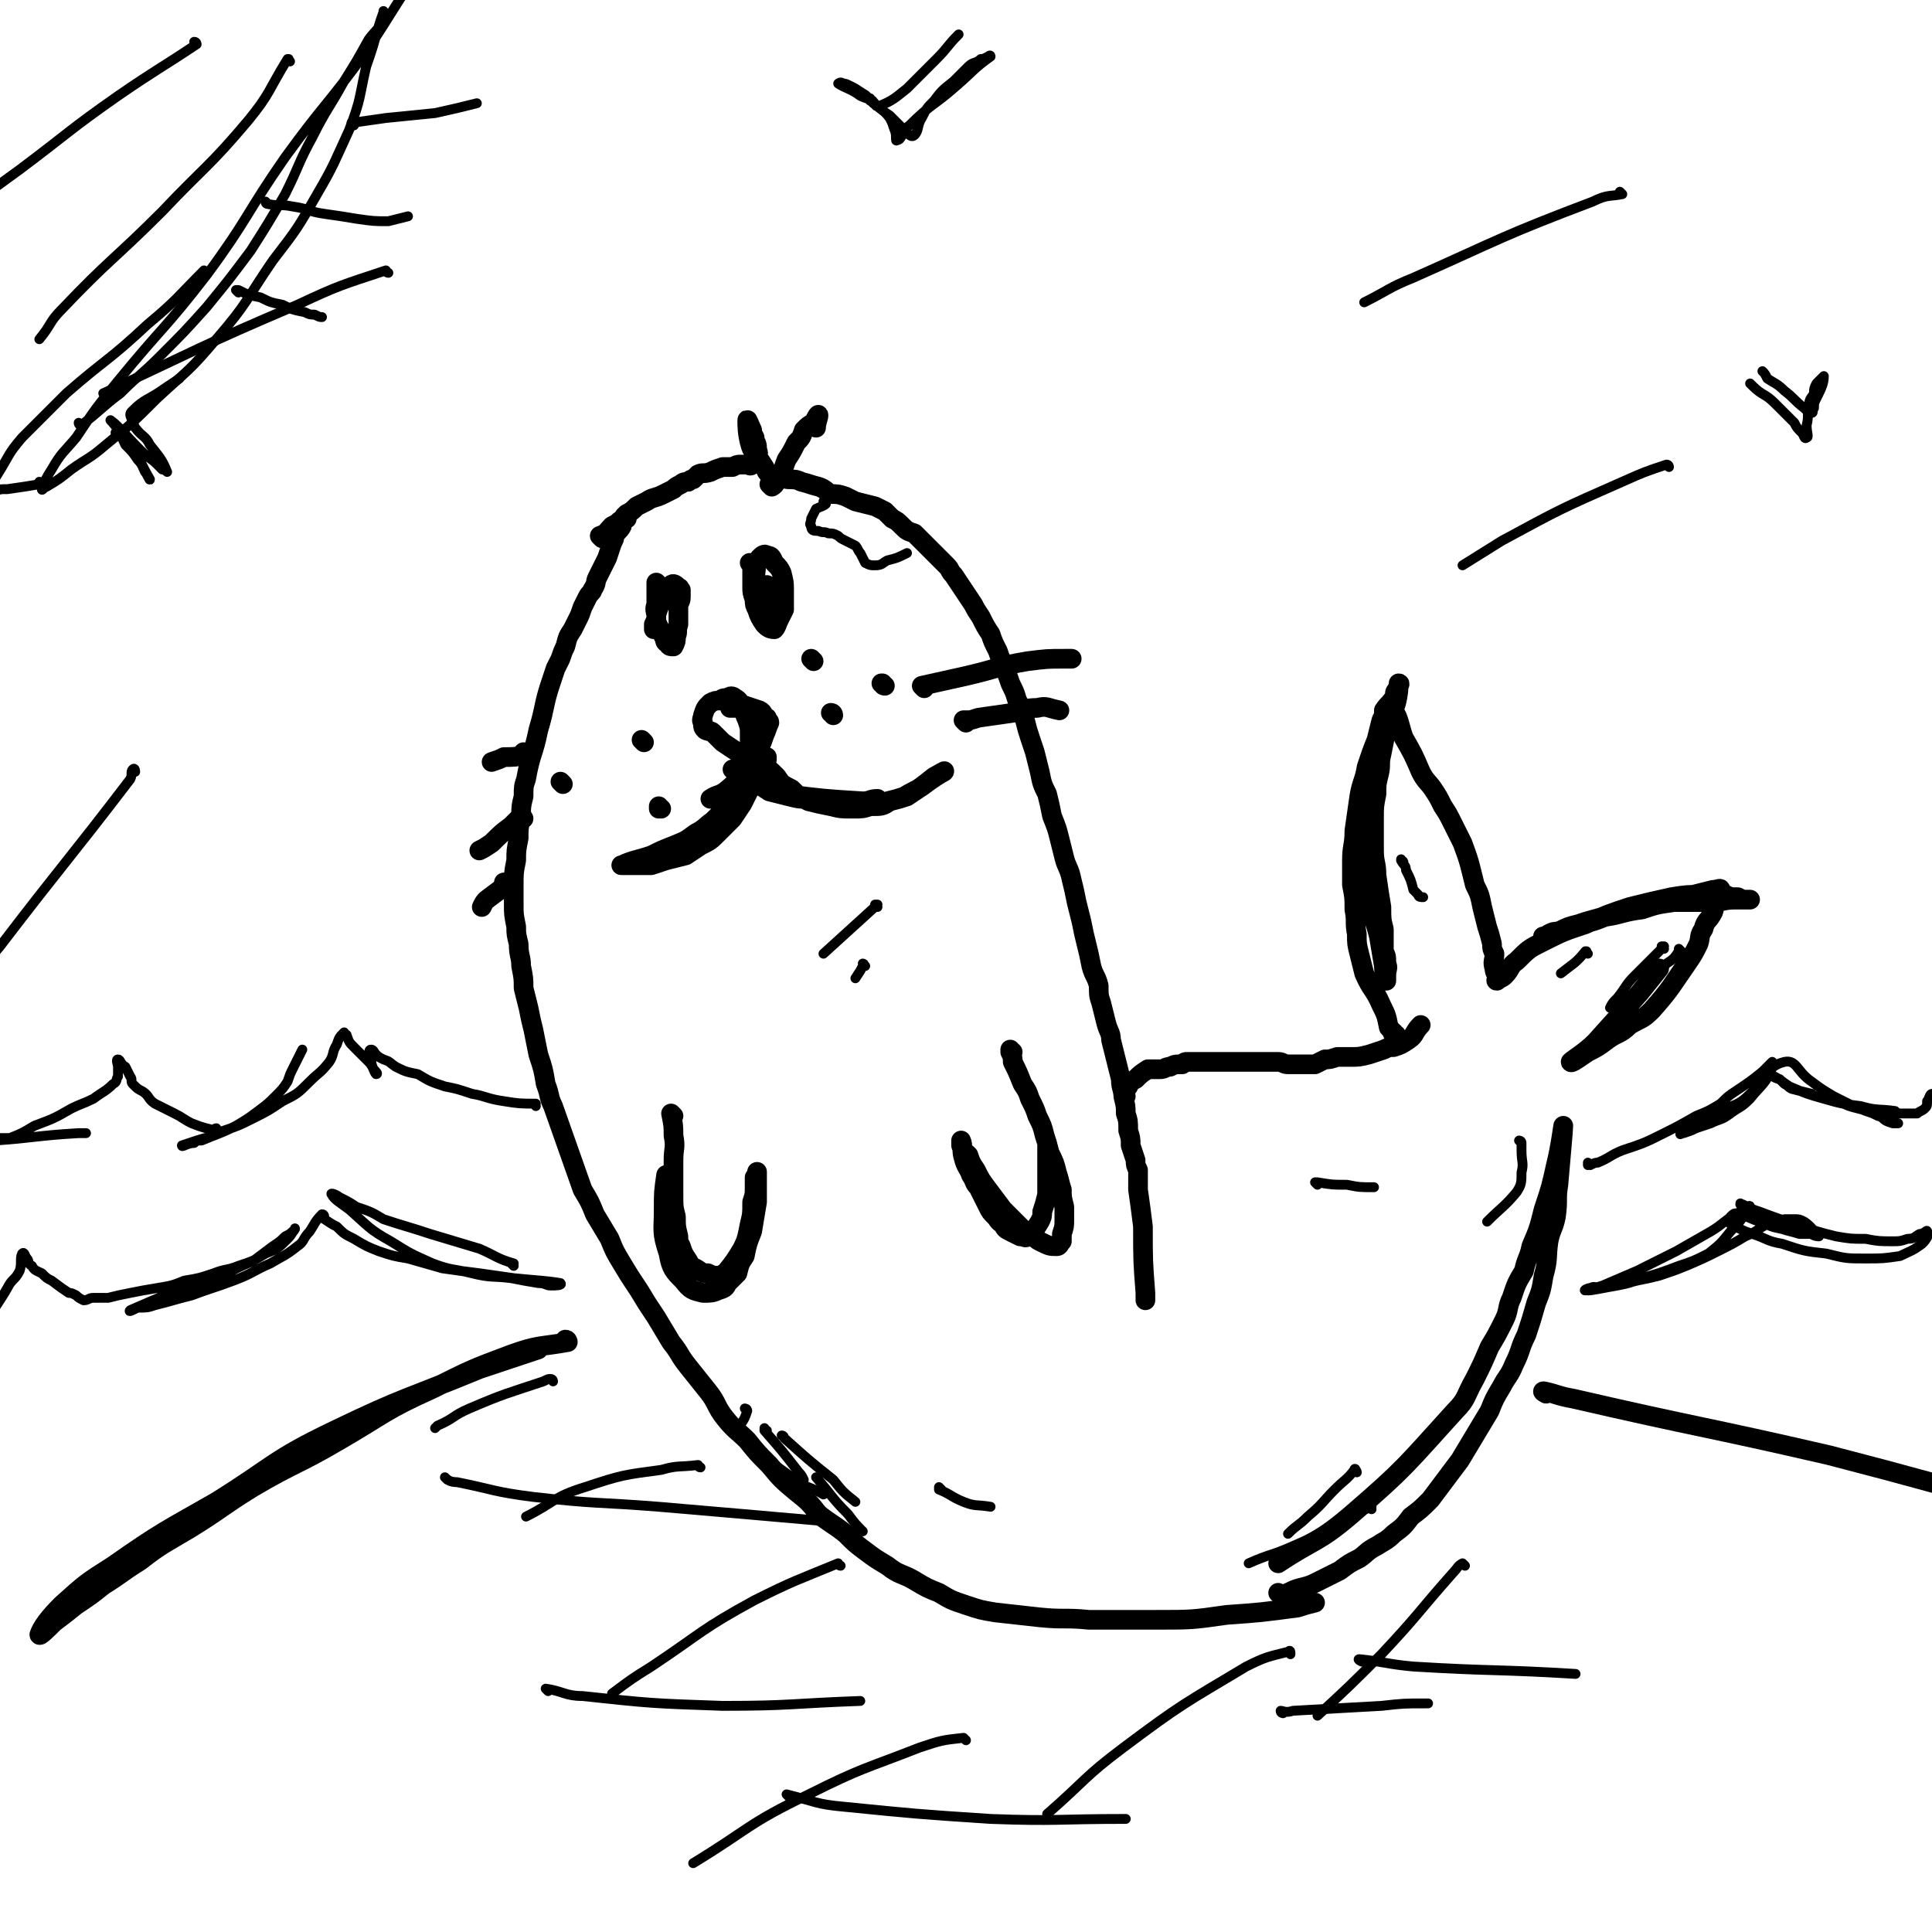 <svg viewBox='0 0 786 786' version='1.1' xmlns='http://www.w3.org/2000/svg' xmlns:xlink='http://www.w3.org/1999/xlink'><g fill='none' stroke='#000000' stroke-width='8' stroke-linecap='round' stroke-linejoin='round'><path d='M308,308c0,0 -1,-1 -1,-1 0,0 0,0 0,0 2,2 2,2 3,4 3,2 3,2 6,5 2,3 2,3 6,5 3,3 3,3 7,5 4,1 4,1 9,2 4,1 4,1 9,1 4,0 4,0 7,-1 5,0 5,0 8,-2 4,-1 4,-1 7,-2 6,-4 6,-4 11,-8 2,-1 5,-3 4,-2 -2,1 -5,3 -9,6 -3,2 -4,2 -7,4 -3,1 -3,1 -7,2 -3,1 -4,1 -7,1 -5,1 -5,1 -10,0 -4,0 -4,0 -8,0 -4,-1 -4,-1 -8,-2 -3,0 -3,0 -7,-1 -4,-1 -4,-1 -8,-2 -3,-2 -3,-2 -5,-3 -3,-1 -2,-2 -5,-3 -2,-1 -2,0 -4,-2 0,0 -1,-1 -1,-1 2,0 3,1 5,2 4,2 4,3 8,4 4,2 4,3 8,4 16,2 16,2 32,3 3,0 3,-1 6,-1 '/><path d='M312,309c0,0 -1,-1 -1,-1 0,0 1,0 1,0 -1,3 -2,3 -3,6 -2,3 -2,3 -3,5 -2,4 -2,4 -4,8 -2,3 -2,3 -4,6 -3,3 -3,3 -6,6 -3,3 -3,3 -7,5 -3,2 -3,2 -6,4 -4,1 -4,1 -8,2 -3,1 -3,1 -6,2 -3,0 -3,0 -6,0 -2,0 -2,0 -4,0 -1,0 -3,0 -2,0 4,-2 6,-2 12,-4 4,-2 4,-2 9,-4 5,-2 5,-2 9,-5 4,-2 4,-3 7,-5 3,-3 3,-3 5,-5 2,-2 2,-2 4,-5 2,-2 2,-2 3,-4 1,-1 1,-1 2,-3 0,-2 2,-4 1,-3 -4,2 -5,4 -10,8 -3,2 -3,1 -6,3 '/><path d='M304,311c0,-1 -1,-1 -1,-1 0,0 1,0 1,0 -2,-1 -2,-2 -4,-4 -3,-2 -3,-2 -6,-4 -2,-2 -2,-2 -4,-4 -1,-1 -1,0 -3,-1 -1,-1 -1,-1 -1,-3 -1,-1 0,-2 0,-3 1,-3 1,-3 3,-5 2,-1 2,-1 4,-1 1,-1 1,-1 3,-1 1,-1 2,-1 3,0 2,1 2,2 3,4 1,2 1,3 2,5 1,3 1,3 1,5 0,2 0,2 0,4 0,1 0,1 0,3 0,1 0,1 0,2 0,1 0,4 0,3 1,-1 2,-3 4,-6 1,-2 1,-2 2,-5 1,-2 1,-3 2,-5 0,-1 -1,-1 -1,-2 -2,-1 -1,-2 -3,-3 -3,-1 -3,-1 -6,-2 -2,0 -2,1 -4,1 -1,0 -1,0 -2,0 '/><path d='M339,291c0,0 0,-1 -1,-1 0,0 1,0 1,1 '/><path d='M360,279c-1,0 -1,-1 -1,-1 -1,0 0,0 0,0 '/><path d='M331,269c0,0 -1,-1 -1,-1 0,0 0,0 0,0 '/><path d='M255,211c0,0 -1,-1 -1,-1 0,0 0,0 0,1 0,1 -1,1 -1,3 -1,2 -2,2 -3,4 0,1 0,1 -1,3 -1,3 -1,3 -2,6 -1,2 -1,2 -2,4 -1,2 -1,2 -2,4 -1,2 0,2 -2,5 0,1 -1,1 -2,3 -1,2 -1,2 -2,4 -1,3 -1,3 -2,5 -1,2 -1,2 -2,4 -2,3 -2,3 -3,7 -1,2 -1,2 -2,5 -1,2 -1,2 -2,4 -1,3 -1,3 -2,6 -3,9 -2,9 -5,19 -2,10 -3,9 -5,20 -1,3 -1,3 -1,7 -1,4 -1,4 -1,8 -1,5 -1,5 -1,9 -1,5 -1,5 -1,9 -1,5 -1,5 -1,10 0,4 0,4 0,8 0,4 0,4 1,9 0,3 0,3 1,7 0,5 1,5 1,9 1,5 1,5 1,9 1,4 1,4 2,8 1,5 1,5 2,9 1,5 1,5 2,10 2,6 2,6 3,12 2,5 1,5 3,9 6,17 6,17 12,34 3,5 3,5 5,10 3,5 3,5 6,10 2,5 2,5 5,10 3,5 3,5 7,11 3,5 3,5 7,11 3,5 3,5 6,10 4,5 3,5 7,10 4,5 4,5 8,10 4,5 3,6 7,11 4,5 5,5 9,9 4,5 4,5 9,10 5,6 5,6 11,11 5,4 5,4 9,9 5,4 6,4 11,8 4,4 4,4 8,7 4,3 4,3 9,6 5,4 6,3 11,6 5,3 5,3 10,5 5,3 5,3 11,5 6,2 6,2 12,3 9,1 9,1 18,2 10,1 10,0 20,1 14,0 14,0 27,0 15,0 15,0 29,-2 14,-1 14,-1 29,-3 3,-1 3,-1 7,-2 '/><path d='M245,219c0,0 -1,-1 -1,-1 0,0 0,0 0,0 3,-1 3,-2 5,-4 2,-1 2,-1 3,-2 2,-1 2,-2 3,-3 2,-1 2,-1 4,-3 2,-1 2,-1 4,-2 3,-2 3,-1 7,-3 2,-1 2,-1 4,-2 1,-1 1,-1 3,-2 1,-1 2,-1 3,-1 1,-1 1,-1 2,-1 1,-1 1,-1 2,-2 2,-1 2,0 5,-1 2,-1 2,-1 5,-2 2,0 2,0 4,0 2,-1 2,-1 3,-1 2,0 2,0 3,0 1,0 1,1 2,0 1,-1 1,-1 2,-3 1,-2 0,-2 0,-4 0,-2 -1,-2 -1,-4 -1,-2 -1,-2 -1,-3 -1,-2 -2,-5 -2,-4 0,2 0,5 1,9 1,4 2,4 4,7 2,3 2,3 3,5 2,2 2,5 3,4 3,-1 3,-4 5,-9 2,-3 2,-3 4,-7 2,-2 2,-2 3,-5 2,-2 2,-2 4,-3 1,-2 2,-4 2,-3 0,1 -1,3 -1,5 '/><path d='M314,198c0,0 0,-1 -1,-1 0,0 1,1 1,1 2,-1 1,-2 3,-3 2,-1 2,0 4,0 2,0 3,0 5,1 4,1 3,1 7,2 3,1 3,2 5,3 3,0 3,0 6,1 2,1 2,1 4,2 4,1 4,1 8,2 2,1 2,1 4,2 1,1 1,1 3,3 2,1 2,1 4,3 2,2 2,2 5,3 3,3 3,3 5,5 2,2 2,2 4,4 2,2 2,2 4,4 2,2 1,2 3,4 2,3 2,3 4,6 2,3 2,3 4,6 1,2 1,2 3,5 2,4 2,4 4,7 1,3 1,3 3,7 1,3 1,3 3,6 1,2 0,2 1,4 1,3 1,3 2,5 2,4 1,4 3,7 1,3 1,3 2,6 1,4 1,4 2,7 1,3 1,3 2,6 1,4 1,4 2,8 1,5 1,5 3,9 1,4 1,4 2,9 2,5 2,5 3,9 1,4 1,4 2,8 1,4 2,4 3,9 1,4 1,4 2,9 1,4 1,4 2,8 1,5 1,5 2,9 1,4 1,4 2,9 1,4 2,4 3,8 0,4 0,4 1,7 1,4 1,4 2,8 1,4 2,4 2,7 1,4 1,4 2,8 1,4 1,4 2,8 0,4 1,4 1,7 1,4 1,4 1,7 1,3 1,3 1,7 1,3 1,3 1,6 1,3 1,3 2,6 0,2 0,2 1,4 0,2 0,2 0,4 0,2 0,2 0,4 1,7 1,7 2,15 0,14 0,14 1,27 0,2 0,2 0,3 '/><path d='M458,446c0,0 -1,-1 -1,-1 0,0 0,0 0,0 1,-1 1,-2 2,-3 1,-2 1,-2 3,-3 2,-2 2,-2 5,-4 2,0 3,0 5,0 2,0 2,-1 4,-1 2,-1 2,-1 5,-1 1,-1 1,-1 2,-1 2,0 2,0 4,0 3,0 3,0 6,0 0,0 0,0 1,0 1,0 1,0 2,0 4,0 4,0 7,0 1,0 1,0 2,0 1,0 1,0 2,0 3,0 3,0 5,0 2,0 2,0 4,0 2,0 2,0 4,0 2,0 2,1 4,1 2,0 2,0 3,0 3,0 3,0 5,0 1,0 1,0 3,0 2,-1 2,-1 4,-2 2,0 2,0 5,-1 2,0 3,0 5,0 4,0 4,0 8,-1 3,-1 3,-1 6,-2 2,-1 2,-1 4,-1 3,-1 3,-1 6,-3 3,-2 2,-3 5,-6 '/><path d='M521,649c0,0 0,0 -1,-1 0,0 1,1 1,1 4,-1 4,-2 8,-3 4,-1 4,-1 8,-3 4,-2 4,-2 8,-4 4,-3 4,-3 8,-5 3,-2 3,-3 7,-5 3,-2 4,-2 7,-5 4,-3 4,-3 7,-7 4,-3 4,-3 8,-7 3,-4 3,-4 6,-8 3,-4 3,-4 6,-8 3,-5 3,-5 6,-10 3,-5 3,-5 6,-10 2,-5 2,-5 5,-10 2,-4 3,-4 5,-9 3,-6 2,-6 5,-12 2,-6 2,-6 4,-13 2,-5 2,-5 3,-11 2,-7 1,-7 2,-14 1,-5 2,-5 3,-10 1,-7 0,-7 1,-13 1,-12 2,-22 2,-24 0,-1 -1,8 -3,16 -2,9 -2,9 -5,18 -2,8 -2,8 -5,15 -1,5 -2,5 -3,10 -3,5 -3,5 -5,11 -2,4 -1,5 -3,9 -3,6 -3,6 -6,11 -3,7 -3,7 -6,13 -4,7 -3,8 -8,13 -20,22 -20,23 -42,42 -14,12 -15,10 -30,20 '/><path d='M568,421c-1,0 -1,0 -1,-1 -1,0 0,1 0,1 0,-1 -1,-2 -2,-3 -1,-5 -1,-5 -3,-9 -3,-7 -4,-6 -7,-13 -1,-4 -1,-4 -2,-8 -1,-4 -1,-4 -1,-8 -1,-5 0,-5 -1,-10 0,-5 0,-5 -1,-10 0,-5 0,-5 0,-10 0,-6 1,-6 1,-12 1,-7 1,-7 2,-14 1,-6 2,-6 3,-12 2,-6 2,-6 4,-11 1,-4 1,-4 2,-8 1,-2 1,-2 1,-4 2,-3 2,-2 4,-5 1,-2 0,-2 1,-3 1,-2 2,-3 1,-3 0,2 0,4 -1,8 -2,6 -2,5 -4,11 -1,5 -1,5 -2,10 -1,4 0,4 -1,8 -1,4 -1,4 -1,8 -1,5 -1,5 -1,10 0,7 0,7 0,13 0,5 1,5 1,10 1,7 1,7 2,13 0,5 0,5 1,9 0,4 0,4 0,9 1,2 1,2 1,5 1,2 0,2 0,5 0,1 0,2 0,2 0,-2 -1,-3 -1,-6 -1,-6 -1,-6 -2,-12 -2,-8 -3,-8 -4,-16 -1,-9 0,-9 1,-18 0,-9 -1,-9 -1,-17 1,-7 1,-7 2,-13 1,-5 0,-5 1,-10 1,-4 1,-4 3,-9 1,-3 1,-3 2,-6 1,-2 1,-5 1,-4 3,3 3,6 5,12 4,7 4,7 7,14 2,4 3,4 5,7 2,3 2,3 4,7 2,3 2,3 4,7 2,4 2,4 4,8 3,8 3,9 5,17 2,4 2,4 3,9 1,4 1,4 2,8 1,3 1,3 2,7 0,2 0,2 1,4 0,3 -1,3 0,6 0,2 1,2 1,3 1,1 -1,2 0,2 1,-1 2,-1 3,-2 3,-3 2,-4 5,-6 5,-5 5,-5 11,-8 8,-4 8,-4 17,-7 9,-4 9,-4 18,-7 8,-2 8,-2 17,-4 6,-1 7,-1 13,-1 4,0 4,0 9,0 2,1 2,1 5,1 2,1 2,1 3,1 1,0 2,0 2,0 -2,0 -3,0 -6,0 -5,0 -5,1 -10,1 -7,0 -8,0 -15,0 -7,1 -7,1 -13,3 -8,1 -8,2 -15,3 -5,2 -5,2 -11,3 -4,1 -4,1 -8,3 -2,0 -2,0 -4,1 -1,1 -3,1 -2,1 6,-2 8,-3 17,-6 7,-2 7,-2 15,-4 8,-2 8,-2 17,-4 6,-1 6,-1 12,-3 4,-1 4,-1 8,-2 2,0 3,-1 3,0 0,0 -1,1 -2,3 -1,3 0,3 -1,6 -2,4 -3,3 -4,7 -2,3 -1,3 -2,6 -2,4 -2,4 -4,7 -7,10 -7,11 -15,20 -4,4 -4,3 -9,6 -4,4 -5,3 -9,6 -4,3 -4,3 -8,5 -3,2 -7,5 -7,4 1,-1 6,-4 10,-8 9,-10 9,-10 18,-20 4,-5 4,-5 8,-10 '/><path d='M412,428c0,0 -1,0 -1,-1 0,0 0,1 0,1 1,2 1,2 1,4 2,4 2,4 4,9 2,3 2,3 3,6 2,4 2,4 3,7 2,4 2,4 3,8 1,3 1,3 2,7 2,4 2,4 3,8 1,3 1,4 2,7 0,3 0,3 1,7 0,3 0,3 0,5 0,3 0,3 -1,6 0,1 0,1 0,3 -1,1 -1,2 -2,2 -3,0 -3,0 -7,-2 -2,-1 -2,-2 -5,-3 -2,-2 -2,-2 -5,-5 -2,-2 -2,-2 -5,-5 -3,-4 -3,-4 -6,-8 -3,-4 -3,-4 -5,-8 -2,-3 -2,-3 -3,-6 -2,-2 -2,-1 -3,-4 0,-1 0,-2 0,-2 1,2 0,4 1,7 1,4 2,4 3,7 2,3 1,3 3,5 1,2 1,2 2,4 1,2 1,2 2,4 1,2 1,2 3,4 1,1 1,2 3,3 1,2 1,2 3,3 2,1 2,1 4,2 2,0 2,1 3,0 3,-2 3,-3 5,-6 1,-2 1,-2 1,-4 1,-3 1,-3 2,-7 0,-6 0,-6 0,-12 0,-4 0,-4 0,-8 '/><path d='M274,454c0,0 -1,-1 -1,-1 0,0 0,0 0,0 1,5 1,5 1,9 1,5 0,5 0,10 0,7 0,7 0,14 0,5 0,5 1,9 0,4 0,4 1,8 0,2 0,2 1,4 1,3 1,3 3,6 1,2 1,2 3,3 2,1 2,2 5,2 2,1 2,1 5,1 1,0 1,-1 2,-1 4,-5 4,-5 7,-10 2,-4 2,-5 3,-10 1,-4 1,-4 1,-9 1,-3 1,-3 1,-6 0,-2 0,-2 0,-4 1,-1 1,-3 1,-2 0,4 0,6 0,12 -1,6 -1,6 -2,12 -2,5 -2,5 -3,10 -2,3 -2,3 -3,7 -2,2 -2,2 -4,4 -1,2 -1,2 -4,3 -2,1 -3,1 -6,1 -4,-1 -5,-1 -8,-5 -4,-4 -5,-5 -6,-11 -3,-9 -2,-9 -2,-18 0,-7 0,-7 1,-14 '/><path d='M262,302c0,0 0,0 -1,-1 0,0 1,1 1,1 '/><path d='M269,329c0,0 -1,0 -1,-1 0,0 0,1 0,1 '/><path d='M229,319c0,0 -1,-1 -1,-1 0,0 0,0 1,1 '/><path d='M214,307c0,0 -1,0 -1,-1 0,0 1,1 1,1 -4,1 -5,1 -9,1 -2,1 -2,1 -5,2 '/><path d='M213,333c0,0 -1,-1 -1,-1 0,0 1,0 0,0 -2,2 -2,2 -4,4 -4,3 -4,3 -8,7 -3,2 -3,2 -5,3 '/><path d='M206,360c0,0 0,-1 -1,-1 0,0 1,1 1,1 -4,3 -4,3 -8,6 -1,1 -1,1 -2,3 '/><path d='M376,280c0,0 -1,-1 -1,-1 0,0 0,0 0,0 9,-2 9,-2 18,-4 13,-3 13,-4 25,-6 8,-1 8,-1 15,-1 1,0 1,0 3,0 '/><path d='M393,294c0,0 -1,-1 -1,-1 0,0 0,0 1,0 2,0 2,0 5,-1 7,-1 7,-1 14,-2 5,-1 5,-2 10,-2 4,-1 4,0 9,1 '/><path d='M306,230c0,0 -1,-1 -1,-1 0,0 1,0 1,1 0,1 0,1 0,3 0,3 0,3 0,6 0,2 0,2 1,5 0,2 0,2 1,4 1,3 1,3 3,6 1,1 2,2 4,2 1,-1 1,-2 2,-4 1,-2 1,-2 2,-4 0,-4 0,-4 0,-8 0,-3 0,-3 -1,-7 -1,-2 -1,-2 -3,-4 -1,-2 -1,-3 -3,-3 -1,-1 -2,0 -3,1 -2,3 -1,4 -2,8 0,3 1,3 1,6 0,3 0,3 1,5 1,3 1,3 2,6 0,1 1,2 1,1 1,0 2,-1 2,-3 0,-3 0,-3 0,-6 0,-2 -1,-2 -1,-4 -1,-1 -1,-1 -1,-2 '/><path d='M268,238c0,0 -1,-1 -1,-1 0,0 0,0 0,1 0,3 0,3 0,7 0,2 -1,2 0,5 0,3 0,3 1,5 1,2 1,2 2,4 1,2 0,2 2,3 0,1 1,1 2,1 1,-2 1,-2 1,-4 1,-2 0,-2 1,-5 0,-3 0,-3 0,-7 0,-2 1,-2 1,-4 0,-1 0,-1 0,-3 -1,0 0,-1 -1,-1 -1,-1 -2,-2 -3,-1 -3,2 -2,3 -4,7 -1,2 -1,2 -2,5 0,2 0,2 -1,4 0,1 0,1 0,2 '/><path d='M231,546c0,0 0,-1 -1,-1 0,0 1,1 1,1 -11,2 -12,1 -23,5 -16,6 -16,6 -32,14 -20,9 -19,10 -38,21 -17,10 -18,9 -35,19 -13,8 -13,9 -26,17 -10,6 -11,6 -20,13 -8,5 -7,5 -15,10 -5,4 -5,4 -11,8 -5,4 -5,4 -9,7 -3,3 -6,6 -6,5 1,-3 4,-7 9,-12 10,-9 10,-9 21,-16 20,-14 21,-14 42,-26 24,-15 23,-17 48,-29 29,-14 30,-13 59,-25 12,-4 12,-4 24,-8 '/><path d='M629,567c0,0 -2,-1 -1,-1 5,1 6,2 12,3 52,12 52,11 104,23 23,6 23,6 45,12 2,1 2,1 3,1 '/></g>
<g fill='none' stroke='#000000' stroke-width='4' stroke-linecap='round' stroke-linejoin='round'><path d='M596,637c0,0 -1,-1 -1,-1 -2,1 -2,2 -4,4 -15,17 -14,17 -29,33 -13,13 -13,13 -26,25 '/><path d='M525,673c0,-1 0,-2 -1,-1 -8,2 -9,2 -17,6 -25,15 -26,15 -50,33 -16,12 -15,13 -31,27 '/><path d='M393,708c0,0 -1,-1 -1,-1 -9,1 -9,1 -18,4 -23,9 -23,8 -45,19 -25,12 -24,14 -47,28 '/><path d='M342,637c-1,0 -1,-1 -1,-1 -17,7 -18,7 -34,15 -22,12 -21,13 -42,27 -8,5 -8,5 -16,11 '/><path d='M285,597c-1,0 -1,-1 -1,-1 -8,1 -8,0 -15,2 -15,2 -16,2 -31,7 -13,4 -12,6 -24,12 '/><path d='M225,562c0,0 0,-1 -1,-1 -1,0 -1,0 -3,1 -15,5 -16,5 -30,11 -7,3 -6,4 -13,7 0,0 0,0 -1,1 '/><path d='M182,602c0,0 -1,-1 -1,-1 1,1 2,2 5,2 15,3 15,4 31,6 26,3 26,2 51,4 35,3 35,3 69,6 '/><path d='M223,688c0,0 -1,-1 -1,-1 7,1 8,3 15,3 28,3 28,3 57,4 28,0 28,-1 56,-2 '/><path d='M321,731c0,0 -1,-1 -1,-1 0,0 0,0 0,0 12,3 12,4 23,5 30,3 30,3 60,5 27,1 27,0 55,0 '/><path d='M522,697c0,0 -1,0 -1,-1 1,0 2,1 5,0 18,-1 18,-1 36,-2 9,-1 9,-1 18,-1 0,0 0,0 1,0 '/><path d='M554,676c0,0 -2,-1 -1,-1 10,1 11,2 22,3 33,2 33,1 66,3 '/><path d='M571,351c0,-1 -1,-1 -1,-1 0,-1 0,0 0,0 1,2 2,2 2,4 2,4 2,4 3,8 1,1 1,1 2,2 0,1 1,1 2,1 '/><path d='M619,465c0,0 -1,-1 -1,-1 0,0 1,0 1,1 0,1 0,1 0,3 0,5 1,5 0,9 0,4 0,5 -2,8 -5,6 -6,6 -12,12 '/><path d='M383,606c0,0 -1,-1 -1,-1 0,0 0,0 0,1 5,2 5,3 10,5 5,2 5,1 11,2 '/><path d='M336,205c0,0 -1,-1 -1,-1 0,0 1,0 1,1 -1,1 -2,1 -4,2 -1,2 -1,2 -2,4 0,2 -1,2 0,3 0,2 1,2 3,2 2,1 2,0 4,1 2,0 2,0 4,1 1,1 1,1 3,2 2,1 2,1 4,2 1,1 1,2 2,3 1,2 1,2 2,4 2,1 2,1 4,1 3,0 3,-1 5,-2 4,-1 4,-1 8,-3 '/><path d='M357,369c0,0 0,-1 -1,-1 0,0 1,0 1,0 -11,10 -11,10 -22,20 '/><path d='M352,393c0,0 -1,-1 -1,-1 0,0 1,0 0,1 -1,2 -1,2 -3,5 '/><path d='M304,574c0,0 -1,-1 -1,-1 0,0 1,0 1,1 -1,3 -1,3 -3,6 -1,2 -1,2 -2,3 '/><path d='M312,582c0,0 -1,0 -1,-1 0,0 0,1 0,1 7,8 7,8 14,17 1,1 1,1 2,3 '/><path d='M311,593c0,0 -1,-1 -1,-1 0,0 0,0 1,1 7,5 7,5 14,10 5,3 5,2 10,5 '/><path d='M333,602c0,0 -1,-1 -1,-1 0,0 0,0 0,0 7,8 6,8 13,15 3,4 3,4 6,7 '/><path d='M319,585c0,0 0,-1 -1,-1 0,0 1,0 1,1 10,9 10,9 20,17 4,5 4,5 9,9 '/><path d='M552,599c0,-1 -1,-1 -1,-1 0,-1 1,0 0,0 -3,4 -4,4 -8,8 -5,5 -5,6 -11,11 -4,4 -4,3 -8,7 '/><path d='M558,614c0,0 0,-1 -1,-1 0,0 1,0 1,0 -2,1 -3,1 -6,2 -13,7 -12,8 -26,14 -9,4 -9,3 -18,7 '/><path d='M677,386c0,0 -1,-1 -1,-1 0,0 1,0 1,0 -6,6 -6,6 -12,12 -4,4 -3,4 -7,9 -2,2 -2,2 -3,4 '/><path d='M684,387c0,0 -1,-1 -1,-1 0,0 1,1 0,1 -2,3 -2,3 -5,5 -6,6 -5,6 -11,11 -2,2 -2,1 -4,2 '/><path d='M646,388c0,0 -1,-1 -1,-1 0,0 1,0 0,0 -4,5 -5,5 -10,9 '/><path d='M536,482c0,0 -1,-1 -1,-1 0,0 0,0 1,0 6,1 6,1 12,1 5,1 5,1 11,1 '/><path d='M660,79c0,0 0,0 -1,-1 0,0 1,1 1,1 -5,1 -6,0 -12,3 -37,14 -37,15 -73,31 -10,4 -10,5 -20,10 '/><path d='M679,190c0,0 0,-1 -1,-1 -9,3 -9,3 -18,7 -25,11 -25,11 -49,24 -8,5 -8,5 -16,10 '/><path d='M158,111c-1,0 -1,-1 -1,-1 -18,6 -19,6 -36,14 -40,17 -40,18 -79,36 '/><path d='M55,314c0,0 0,-2 -1,-1 -1,1 0,2 -1,4 -26,34 -27,34 -53,68 -10,12 -10,12 -19,24 '/><path d='M354,41c0,0 -1,-1 -1,-1 0,0 0,0 1,0 1,2 1,2 3,3 2,2 2,2 5,4 2,2 2,2 4,4 2,2 2,2 3,3 1,1 2,2 3,1 2,-2 1,-4 3,-7 2,-4 2,-4 5,-7 3,-4 3,-4 8,-8 3,-3 3,-3 6,-6 2,-2 3,-1 5,-3 1,0 1,0 3,-1 0,0 1,-1 1,0 -7,5 -7,6 -14,12 -9,8 -10,7 -19,16 -3,2 -3,6 -5,6 -1,1 0,-2 -1,-4 -1,-3 -1,-3 -2,-5 -3,-4 -4,-3 -7,-7 -2,-1 -2,-2 -4,-3 -3,-2 -3,-2 -5,-3 -2,-1 -2,-1 -3,-1 -1,-1 -2,0 -2,0 3,2 5,2 9,5 2,1 3,1 5,2 1,1 1,3 3,2 5,-2 6,-3 11,-7 6,-6 6,-6 12,-12 5,-5 4,-5 9,-10 '/><path d='M713,157c0,0 -1,-1 -1,-1 0,0 0,0 1,1 4,4 5,3 9,7 4,4 4,4 8,8 1,2 1,2 3,4 1,1 1,3 2,2 1,0 0,-2 0,-5 1,-4 0,-4 1,-8 0,-3 1,-3 2,-5 0,-2 0,-2 1,-4 1,-1 3,-3 3,-3 0,3 -1,5 -3,9 -1,2 -1,2 -1,4 -1,1 0,2 -1,2 -1,0 -2,-1 -3,-2 -4,-3 -4,-4 -8,-7 -3,-3 -4,-3 -7,-5 -1,-2 -1,-2 -2,-3 '/><path d='M709,491c0,-1 -1,-1 -1,-1 0,-1 0,0 1,0 4,2 4,2 7,3 8,3 8,3 15,5 8,3 8,3 16,5 6,1 6,1 12,1 5,1 6,1 11,1 3,0 3,0 6,-1 3,0 3,-1 5,-2 2,0 3,-2 3,-1 1,1 0,3 -2,5 -4,3 -5,3 -9,5 -7,1 -7,1 -14,1 -8,0 -8,0 -16,-2 -9,-1 -9,-1 -18,-4 -6,-1 -6,-2 -12,-4 -3,-1 -3,-1 -5,-2 -2,-1 -2,-1 -4,-2 0,-1 -1,-2 0,-3 1,-1 2,-2 3,-1 5,1 5,2 9,3 5,2 4,2 9,3 3,1 4,1 7,2 3,0 3,0 5,0 1,1 3,1 3,1 -2,-2 -3,-4 -6,-6 -2,-1 -2,-1 -4,-1 -2,0 -2,0 -4,0 -3,1 -3,1 -7,2 -4,2 -4,3 -9,5 -5,3 -5,3 -11,6 -6,3 -6,3 -13,6 -5,2 -5,2 -11,4 -4,1 -4,1 -9,2 -4,1 -4,1 -8,2 -6,1 -10,2 -12,2 -1,0 3,-1 6,-2 7,-3 7,-3 14,-6 8,-4 8,-4 16,-8 7,-4 7,-4 14,-8 5,-3 5,-4 10,-7 2,-1 2,-1 4,-2 1,-1 2,-2 2,-1 -3,4 -3,5 -8,10 -4,5 -4,5 -9,9 -6,3 -6,3 -12,5 -8,3 -8,3 -15,5 -5,2 -5,2 -10,3 -3,0 -3,1 -7,1 -2,0 -2,-1 -4,0 -1,0 -3,1 -2,1 6,-1 7,-2 15,-4 '/><path d='M209,515c0,0 -1,-1 -1,-1 0,0 1,0 1,0 -7,-2 -7,-3 -14,-6 -10,-3 -10,-3 -20,-6 -9,-3 -10,-3 -19,-6 -5,-3 -5,-3 -11,-5 -3,-2 -3,-2 -7,-4 -1,-1 -4,-2 -3,-1 1,2 3,3 7,6 8,7 8,8 17,13 8,5 8,5 17,9 8,3 8,2 16,4 8,2 8,1 16,2 5,1 5,1 11,2 3,0 3,1 5,1 2,0 5,0 4,-1 -6,-1 -9,-1 -19,-2 -7,-1 -7,-1 -14,-2 -8,-1 -8,-1 -15,-2 -7,-2 -7,-2 -14,-4 -6,-1 -6,-1 -12,-3 -5,-2 -5,-2 -10,-5 -4,-2 -4,-2 -7,-5 -2,-1 -2,-1 -5,-3 0,-1 0,-2 -1,-2 -3,3 -3,4 -5,7 -3,3 -2,4 -5,6 -5,4 -6,4 -11,7 -7,3 -7,4 -15,7 -8,3 -9,3 -17,6 -8,2 -7,2 -15,4 -3,1 -3,1 -7,1 -2,1 -4,2 -3,1 7,-3 9,-4 19,-8 8,-3 9,-2 17,-5 7,-4 7,-4 14,-7 4,-3 4,-3 8,-6 3,-2 3,-2 5,-4 2,-1 2,-1 3,-2 1,0 1,-2 1,-1 -1,1 -1,2 -3,4 -4,4 -4,4 -9,6 -5,3 -5,3 -11,5 -5,2 -5,1 -10,3 -6,2 -6,2 -12,3 -5,2 -5,2 -11,3 -6,1 -6,1 -11,2 -5,1 -5,1 -9,2 -3,0 -3,0 -6,0 -2,0 -2,1 -4,1 -2,-1 -2,-1 -3,-2 -2,-1 -2,-1 -3,-1 -3,-2 -3,-2 -7,-5 -2,-1 -2,-1 -4,-3 -2,-1 -3,-1 -4,-3 -2,-1 -1,-2 -2,-3 -1,-1 -1,-3 -2,-2 -1,2 0,4 -1,7 -2,4 -3,3 -5,7 -4,7 -5,7 -8,14 -2,8 -1,8 -2,17 0,1 0,1 0,3 '/><path d='M218,450c0,0 0,-1 -1,-1 0,0 1,1 1,0 -6,0 -7,0 -13,-1 -7,-1 -7,-2 -13,-3 -6,-2 -6,-2 -11,-3 -6,-2 -6,-2 -11,-5 -5,-1 -5,-1 -9,-3 -3,-2 -2,-2 -5,-3 -2,-1 -2,-1 -3,-2 -1,-1 -1,-2 -2,-2 -1,0 -1,1 0,3 0,2 0,3 1,5 1,1 2,2 1,2 -1,-1 -1,-3 -3,-5 -3,-3 -3,-3 -6,-6 -2,-2 -2,-2 -3,-5 -1,0 -1,-1 -1,-1 -2,2 -2,2 -3,5 -2,3 -1,4 -3,7 -4,5 -4,4 -8,8 -5,5 -5,5 -11,8 -6,4 -6,4 -12,7 -6,3 -6,3 -12,5 -4,2 -4,2 -9,4 -2,0 -2,0 -3,1 -3,0 -5,2 -5,1 0,0 3,-1 6,-2 3,-1 4,-1 7,-2 5,-2 5,-2 9,-4 5,-3 5,-3 9,-6 4,-3 4,-3 7,-6 3,-3 3,-3 5,-6 1,-3 1,-3 2,-5 2,-4 2,-4 4,-8 '/><path d='M89,460c-1,0 -1,-1 -1,-1 -1,0 0,1 0,1 -4,-1 -5,-1 -10,-3 -4,-2 -3,-2 -7,-4 -4,-2 -4,-2 -8,-4 -3,-2 -2,-3 -5,-5 -2,-1 -2,-1 -4,-3 -1,-1 0,-2 -1,-3 -1,-2 -1,-2 -2,-4 -2,-1 -2,-3 -3,-3 -1,0 0,2 0,3 0,2 0,2 0,4 -1,1 0,2 -2,3 -3,3 -4,3 -8,6 -4,2 -5,2 -9,4 -7,4 -7,4 -15,7 -5,3 -5,3 -10,5 -2,0 -2,0 -4,0 -1,1 -3,1 -2,1 15,-1 17,-2 34,-3 1,0 1,0 3,0 '/><path d='M647,474c0,0 -1,-1 -1,-1 0,0 0,1 0,1 2,0 2,-1 4,-1 5,-2 5,-3 10,-5 9,-3 9,-3 17,-7 6,-3 6,-3 13,-7 5,-2 5,-2 10,-5 3,-3 3,-3 6,-5 6,-4 6,-4 11,-8 1,-1 1,-1 2,-2 1,-1 2,-2 2,-2 0,1 0,3 -1,5 -3,5 -4,5 -8,10 -4,4 -4,3 -8,6 -4,3 -4,2 -8,4 -3,1 -3,1 -6,2 -2,1 -2,1 -5,2 -1,0 -2,1 -1,0 2,-1 3,-2 6,-3 5,-3 5,-3 10,-6 6,-3 7,-2 12,-7 7,-6 6,-11 14,-13 5,-1 5,4 11,8 4,3 4,3 9,6 4,2 4,2 8,4 5,2 5,2 11,4 2,2 2,2 5,3 1,0 3,0 2,0 -2,-1 -4,-2 -8,-3 -4,-2 -4,-2 -8,-3 -4,-1 -4,-1 -8,-3 -4,-1 -4,-1 -8,-2 -2,0 -2,0 -3,-1 -4,-1 -4,-1 -8,-2 -2,-1 -1,-1 -3,-2 -1,-1 -1,-1 -2,-2 -1,0 -3,-1 -2,-1 2,1 3,2 6,4 7,3 7,3 14,5 7,2 7,2 15,3 7,2 7,1 14,2 1,1 1,1 3,1 3,0 3,0 6,0 1,-1 2,-1 3,-2 1,-1 1,-1 1,-3 1,-1 1,-3 2,-3 2,1 3,2 4,5 1,3 1,3 1,6 1,3 1,3 1,7 0,0 0,0 0,1 '/><path d='M33,173c0,0 -1,0 -1,-1 0,0 0,1 1,1 8,-6 8,-7 16,-13 8,-8 8,-7 16,-15 10,-10 10,-10 19,-20 9,-11 9,-11 18,-23 7,-11 7,-11 14,-23 6,-12 5,-12 11,-23 6,-12 7,-12 13,-23 5,-8 5,-8 10,-17 3,-4 4,-4 6,-8 0,-1 0,-5 0,-3 -3,8 -3,11 -7,22 -3,13 -2,13 -7,26 -6,13 -6,14 -13,26 -8,14 -8,14 -18,27 -11,16 -10,17 -23,32 -11,13 -11,12 -24,24 -10,10 -10,10 -21,19 -7,6 -7,5 -14,10 -5,4 -5,4 -10,7 -1,0 -2,2 -2,1 1,-3 2,-5 4,-8 4,-7 5,-7 10,-13 8,-12 8,-12 17,-23 18,-22 19,-21 36,-43 17,-23 16,-25 32,-48 16,-22 17,-21 33,-43 12,-18 11,-18 23,-35 14,-21 15,-21 30,-40 9,-13 9,-12 19,-24 '/><path d='M48,177c0,-1 0,-1 -1,-1 0,0 1,0 1,0 2,2 2,3 3,5 3,3 3,3 5,6 2,2 2,3 3,5 1,1 2,4 2,3 -3,-5 -4,-8 -8,-15 -2,-2 -2,-2 -4,-4 -2,-3 -5,-6 -4,-5 3,2 6,6 12,12 4,4 4,3 7,6 1,1 1,1 2,2 1,0 2,1 2,1 -2,-5 -3,-6 -7,-11 -2,-4 -3,-3 -6,-7 -1,-2 -1,-2 -2,-5 0,-1 0,-1 1,-2 5,-5 6,-4 13,-9 3,-2 3,-2 6,-4 '/><path d='M97,119c0,0 -1,-1 -1,-1 0,0 0,0 1,0 4,2 4,2 9,3 4,2 4,2 9,3 4,2 4,2 9,3 2,1 2,1 4,1 2,1 2,1 3,1 '/><path d='M109,83c0,0 -1,-1 -1,-1 0,0 0,1 1,1 5,1 5,0 10,1 7,1 6,2 13,3 7,1 7,1 13,2 7,1 7,1 13,1 4,-1 4,-1 8,-2 '/><path d='M144,51c0,0 -1,-1 -1,-1 0,0 0,0 0,0 7,-1 7,-1 14,-2 10,-1 10,-1 20,-2 9,-2 9,-2 17,-4 '/><path d='M17,197c0,0 -1,-1 -1,-1 0,0 1,1 0,1 -6,1 -6,1 -13,2 -3,0 -3,0 -5,1 -3,1 -5,5 -5,3 0,-2 3,-5 6,-10 5,-8 4,-8 10,-15 9,-9 9,-9 18,-18 16,-14 17,-13 33,-28 12,-10 12,-11 23,-22 '/><path d='M118,25c0,0 -1,-1 -1,-1 0,0 1,0 0,0 -8,13 -7,14 -16,25 -16,19 -18,19 -35,37 -20,20 -21,19 -41,40 -5,5 -4,6 -9,12 '/><path d='M80,18c0,0 0,-1 -1,-1 0,0 1,1 1,1 -15,10 -16,10 -32,21 -20,14 -20,15 -40,30 -11,8 -11,8 -22,16 '/></g>
</svg>